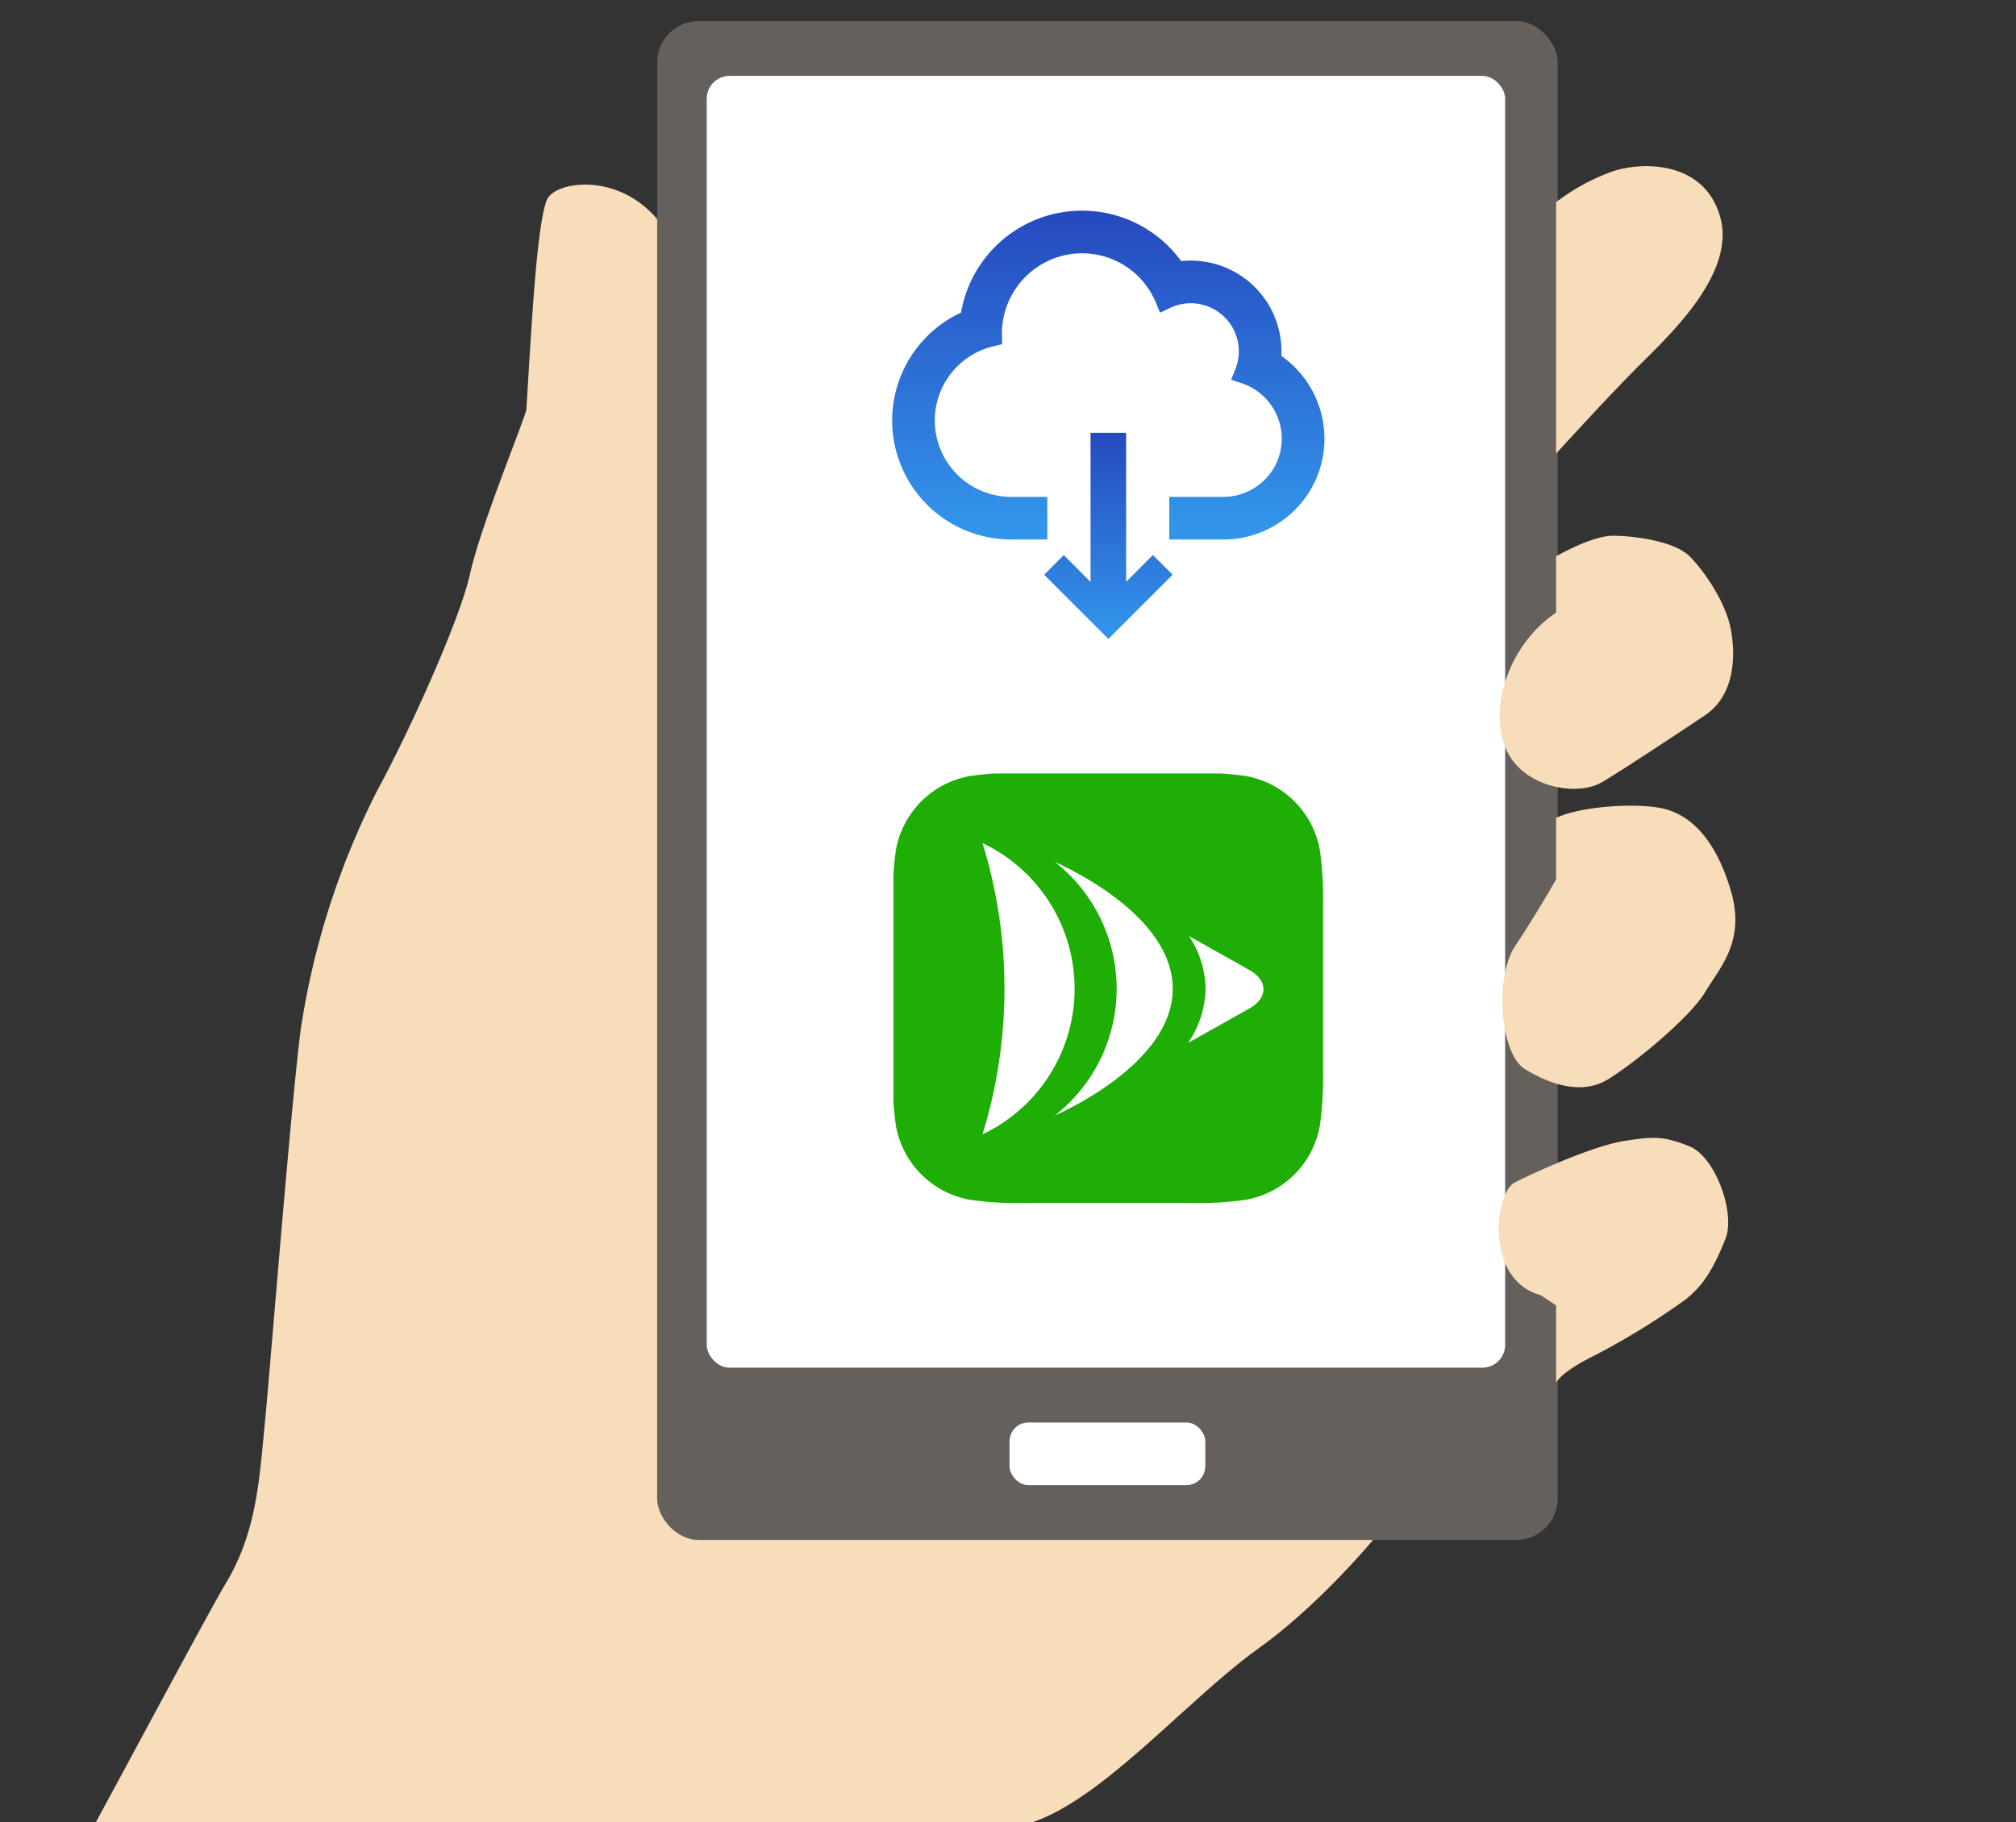 <svg xmlns="http://www.w3.org/2000/svg" xmlns:xlink="http://www.w3.org/1999/xlink" width="271" height="245" viewBox="0 0 271 245"><rect x="0" y="0" width="271" height="245" fill="#333333" stroke="none"/><defs><clipPath id="a"><rect width="271" height="245" transform="translate(-3.739 -0.439)" fill="#fff" stroke="#707070" stroke-width="1"/></clipPath><linearGradient id="b" x1="0.5" x2="0.5" y2="1" gradientUnits="objectBoundingBox"><stop offset="0" stop-color="#2649bf"/><stop offset="1" stop-color="#3397eb"/></linearGradient><clipPath id="d"><path d="M272.993,567.8a47.869,47.869,0,0,1,.413-7.369,12.285,12.285,0,0,1,10.092-10.09,45.989,45.989,0,0,1,7.371-.417h22.1a45.991,45.991,0,0,1,7.371.417,12.285,12.285,0,0,1,10.092,10.09,47.861,47.861,0,0,1,.413,7.369v22.1a47.861,47.861,0,0,1-.413,7.369,12.285,12.285,0,0,1-10.092,10.09,45.975,45.975,0,0,1-7.371.417h-22.1a45.974,45.974,0,0,1-7.371-.417,12.285,12.285,0,0,1-10.092-10.09,47.869,47.869,0,0,1-.413-7.369Z" transform="translate(-272.993 -549.923)" fill="none"/></clipPath></defs><g transform="translate(3.739 0.439)" clip-path="url(#a)"><g transform="translate(-28.554 2.399)"><path d="M2119,1350.565c21.389-36.569,51.058-93.147,55.2-100.046s4.485-14.145,5.175-21.044,3.45-42.089,4.83-53.128a105.393,105.393,0,0,1,10.349-32.429c4.14-7.59,11.04-22.769,12.42-28.979s6.21-17.939,7.59-22.079c.69-11.039,1.38-24.839,2.76-28.289s17.249-4.83,19.319,14.49a113.723,113.723,0,0,1-2.07,38.638c-1.379,6.21-1.379,22.769-1.379,28.979s6.209,11.04,6.209,11.04l97.287,73.827c-.69,5.52-13.8,20.7-23.459,27.6s-20.7,20.009-30.359,23.459-18.63,5.52-24.149,9.659-12.419,20.01-17.25,28.979-14.489,28.979-14.489,28.979Z" transform="translate(-2119 -1040.519)" fill="#f7ddba"/><g transform="translate(113.153 0)"><g transform="translate(0 0)"><rect width="121.058" height="204.218" rx="5.567" fill="#65605c"/><rect width="107.329" height="173.691" rx="3.065" transform="translate(6.662 7.369)" fill="#fff"/><rect width="26.317" height="8.421" rx="2.531" transform="translate(47.37 188.428)" fill="#fff"/><g transform="translate(31.593 25.489)"><path d="M2034.644,1107.166a13.578,13.578,0,0,0-5.714-9.691,12.193,12.193,0,0,0-12.175-12.818,12.394,12.394,0,0,0-1.281.067h-.01a16.441,16.441,0,0,0-13.324-6.78,16.5,16.5,0,0,0-16.266,13.705,16,16,0,0,0,6.744,30.51h4.854v-5.734h-4.855a10.266,10.266,0,0,1-2.352-20.26l1.137-.267-.032-1.167a10.809,10.809,0,0,1,9.633-10.994,11,11,0,0,1,1.136-.06,10.733,10.733,0,0,1,9.913,6.6l.58,1.381,1.354-.64a6.453,6.453,0,0,1,2.085-.59,6.552,6.552,0,0,1,.684-.036,6.464,6.464,0,0,1,5.994,8.87l-.567,1.411,1.442.482a7.852,7.852,0,0,1,5.318,6.615,7.774,7.774,0,0,1-2.4,6.5l-.279.246-.075.066c-.1.087-.2.163-.306.244l-.03.023a7.857,7.857,0,0,1-3.867,1.531c-.341.031-.608.044-.84.044h-.079l-.19-.019-.114.019h-6.9v5.734h6.921l.159,0c.081,0,.148,0,.2,0,.406,0,.834-.021,1.349-.067l.04,0,.039,0a13.621,13.621,0,0,0,6.725-2.651l.06-.045c.169-.13.4-.307.654-.532l.039-.034.3-.268.054-.048.053-.05A13.465,13.465,0,0,0,2034.644,1107.166Z" transform="translate(-1976.617 -1077.944)" fill="url(#b)"/><path d="M2031.106,1152.691l-3.6,3.6v-20.037h-4.783V1156.3l-3.6-3.6-2.638,2.638,8.634,8.635,8.634-8.635Z" transform="translate(-1996.058 -1106.387)" fill="url(#b)"/></g><g transform="translate(-241.331 -448.857)"><g transform="translate(272.993 549.923)" clip-path="url(#d)"><g transform="translate(0.096 0.096)"><rect width="58" height="58" transform="translate(0.001 0.001)" fill="#1eae06"/><g transform="translate(11.984 9.364)"><path d="M743.966,815.819a13.147,13.147,0,0,1-2.257,7.128c-.015.044-.029.089-.046.133l8.182-4.6c2.535-1.425,2.535-3.759,0-5.186l-8.108-4.56A13.131,13.131,0,0,1,743.966,815.819Z" transform="translate(-713.988 -796.239)" fill="#fff"/><path d="M529.927,691.339a21.642,21.642,0,0,1,0,34.089c2.418-1.08,15.845-7.5,15.845-17.044S532.355,692.424,529.927,691.339Z" transform="translate(-520.208 -688.804)" fill="#fff"/><path d="M415.4,661.453h0a66.488,66.488,0,0,1,0,39.155,21.672,21.672,0,0,0,0-39.155Z" transform="translate(-415.403 -661.453)" fill="#fff"/></g></g></g></g></g></g><g transform="translate(226.277 19.504)"><path d="M2449.5,1073.325a28.024,28.024,0,0,1,7.59-4.14c4.14-1.38,12.419-1.38,14.49,6.21s-6.9,15.869-11.04,20.009-11.04,11.729-11.04,11.729Z" transform="translate(-2441.784 -1068.483)" fill="#f7ddba"/><path d="M2446.095,1143.26s4.83-2.76,7.589-2.76,8.28.69,10.35,2.76,4.83,6.21,5.519,9.66.69,8.97-3.449,11.729-10.35,6.9-13.8,8.97-11.04.69-13.11-4.83.69-13.8,6.9-17.939Z" transform="translate(-2438.379 -1090.81)" fill="#f7ddba"/><path d="M2446.254,1203.038s-2.76,4.83-5.52,8.97-2.07,14.489,1.381,16.559,7.589,3.45,11.04,1.38,11.039-8.28,13.109-11.73,5.519-6.9,3.45-13.8-5.52-10.349-9.66-11.04-11.039,0-13.8,1.38Z" transform="translate(-2438.539 -1107.12)" fill="#f7ddba"/><path d="M2446.033,1290.733s.69-1.388,4.83-3.458a97.866,97.866,0,0,0,12.42-7.59c2.76-2.07,4.14-4.83,5.52-8.28s-1.38-11.04-4.83-12.42-4.83-1.38-8.969-.69-11.73,4.14-14.489,5.52-4.14,13.11,3.449,15.179l2.07,1.38Z" transform="translate(-2438.317 -1127.189)" fill="#f7ddba"/></g></g></g></svg>